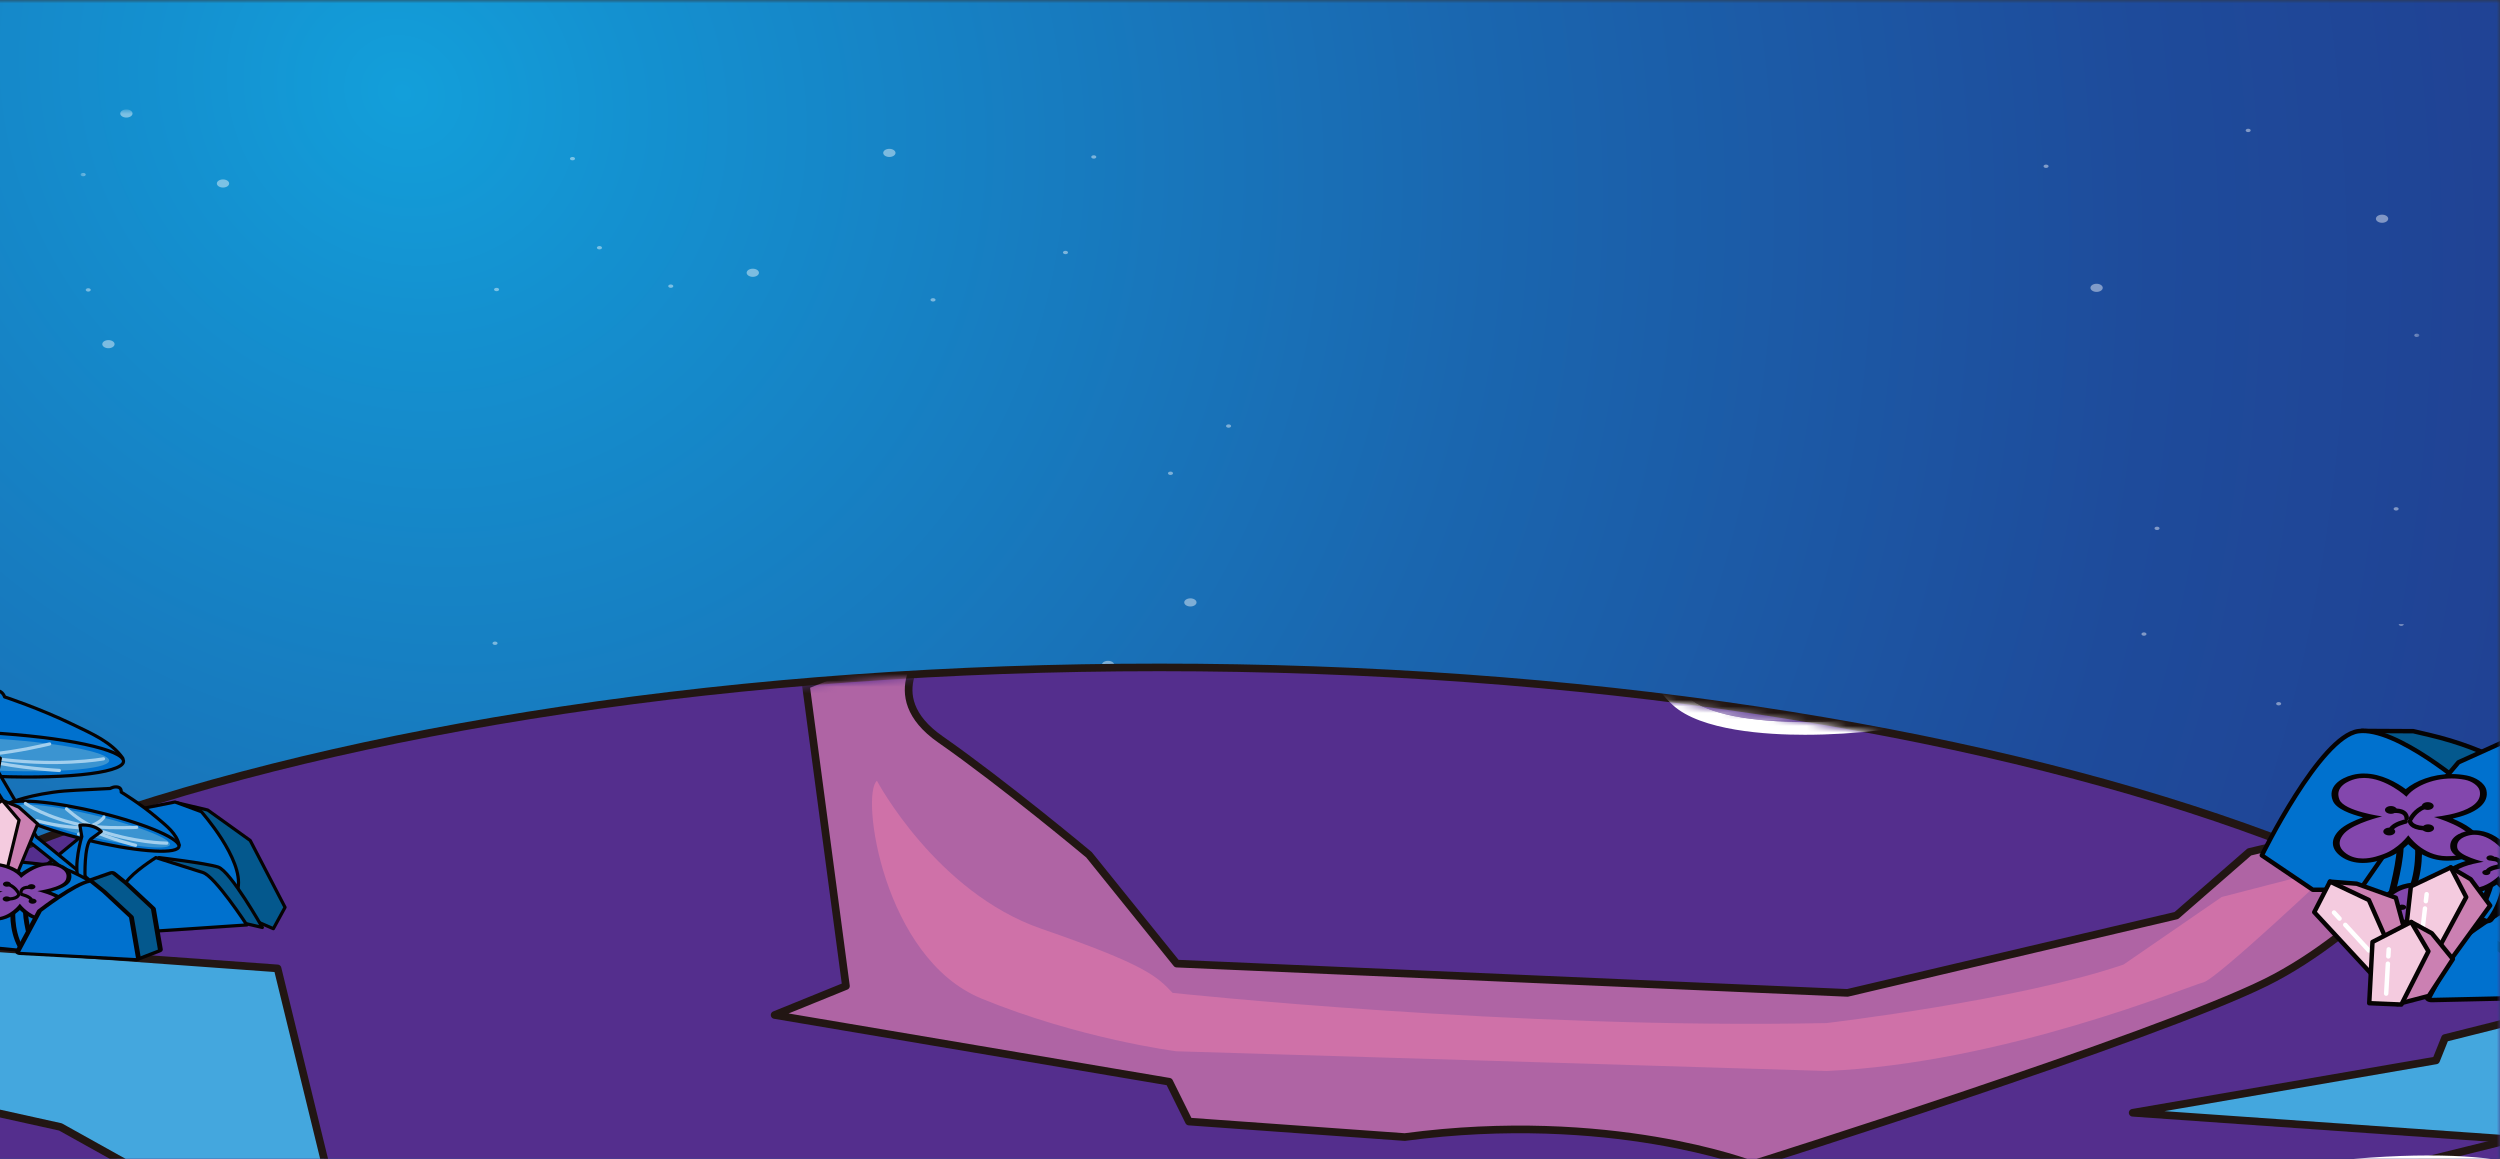 <svg xmlns="http://www.w3.org/2000/svg" fill="none" viewBox="0 0 384 178" height="178" width="384">
<rect x="0" y="0" width="384" height="178" fill="#333333" stroke="none"/>
<g clip-path="url(#clip0_38_13283)">
<mask height="180" width="389" y="0" x="-5" maskUnits="userSpaceOnUse" style="mask-type:luminance" id="mask0_38_13283">
<path fill="white" d="M384 0H-4.826V179.707H384V0Z"></path>
</mask>
<g mask="url(#mask0_38_13283)">
<path fill="url(#paint0_radial_38_13283)" d="M188.974 -127.087L-142.297 90.129L190.186 306.774L521.456 89.558L188.974 -127.087Z"></path>
</g>
<mask height="180" width="384" y="0" x="0" maskUnits="userSpaceOnUse" style="mask-type:luminance" id="mask1_38_13283">
<path fill="white" d="M384 0H0V179.707H384V0Z"></path>
</mask>
<g mask="url(#mask1_38_13283)">
<g opacity="0.44">
<mask height="147" width="360" y="16" x="12" maskUnits="userSpaceOnUse" style="mask-type:luminance" id="mask2_38_13283">
<path fill="white" d="M371.618 16.809H12.385V162.895H371.618V16.809Z"></path>
</mask>
<g mask="url(#mask2_38_13283)">
<path fill="white" d="M35.197 28.183C35.197 28.528 34.773 28.808 34.253 28.808C33.733 28.808 33.309 28.528 33.309 28.183C33.309 27.839 33.733 27.559 34.253 27.559C34.773 27.559 35.197 27.839 35.197 28.183Z"></path>
<path fill="white" d="M20.357 17.433C20.357 17.778 19.933 18.058 19.413 18.058C18.893 18.058 18.469 17.778 18.469 17.433C18.469 17.089 18.893 16.809 19.413 16.809C19.933 16.809 20.357 17.089 20.357 17.433Z"></path>
<path fill="white" d="M17.599 52.863C17.599 53.207 17.175 53.488 16.655 53.488C16.135 53.488 15.711 53.207 15.711 52.863C15.711 52.519 16.135 52.238 16.655 52.238C17.175 52.238 17.599 52.519 17.599 52.863Z"></path>
<path fill="white" d="M13.165 26.815C13.165 26.957 12.991 27.075 12.773 27.075C12.553 27.075 12.385 26.96 12.385 26.815C12.385 26.67 12.558 26.559 12.773 26.559C12.987 26.559 13.165 26.673 13.165 26.815Z"></path>
<path fill="white" d="M13.942 44.528C13.942 44.67 13.769 44.788 13.55 44.788C13.331 44.788 13.162 44.673 13.162 44.528C13.162 44.383 13.335 44.272 13.55 44.272C13.764 44.272 13.942 44.386 13.942 44.528Z"></path>
<path fill="white" d="M136.606 22.861C137.126 22.861 137.55 23.142 137.55 23.486C137.55 23.83 137.126 24.111 136.606 24.111C136.086 24.111 135.662 23.833 135.662 23.486C135.662 23.139 136.086 22.861 136.606 22.861Z"></path>
<path fill="white" d="M115.63 41.273C116.15 41.273 116.574 41.554 116.574 41.898C116.574 42.242 116.15 42.523 115.63 42.523C115.11 42.523 114.686 42.242 114.686 41.898C114.686 41.554 115.11 41.273 115.63 41.273Z"></path>
<path fill="white" d="M87.937 24.111C88.152 24.111 88.325 24.226 88.325 24.371C88.325 24.516 88.152 24.628 87.937 24.628C87.723 24.628 87.545 24.513 87.545 24.371C87.545 24.229 87.718 24.111 87.937 24.111Z"></path>
<path fill="white" d="M76.275 44.211C76.489 44.211 76.663 44.326 76.663 44.471C76.663 44.615 76.489 44.727 76.275 44.727C76.061 44.727 75.883 44.612 75.883 44.471C75.883 44.329 76.056 44.211 76.275 44.211Z"></path>
<path fill="white" d="M92.076 37.793C92.29 37.793 92.464 37.908 92.464 38.053C92.464 38.197 92.29 38.309 92.076 38.309C91.862 38.309 91.684 38.194 91.684 38.053C91.684 37.911 91.857 37.793 92.076 37.793Z"></path>
<path fill="white" d="M168.006 23.852C168.22 23.852 168.393 23.966 168.393 24.111C168.393 24.256 168.22 24.368 168.006 24.368C167.791 24.368 167.613 24.253 167.613 24.111C167.613 23.969 167.787 23.852 168.006 23.852Z"></path>
<path fill="white" d="M163.66 38.523C163.874 38.523 164.048 38.638 164.048 38.783C164.048 38.928 163.874 39.04 163.66 39.04C163.445 39.04 163.268 38.925 163.268 38.783C163.268 38.641 163.441 38.523 163.66 38.523Z"></path>
<path fill="white" d="M103.033 43.694C103.247 43.694 103.421 43.809 103.421 43.954C103.421 44.099 103.247 44.211 103.033 44.211C102.819 44.211 102.641 44.096 102.641 43.954C102.641 43.812 102.814 43.694 103.033 43.694Z"></path>
<path fill="white" d="M143.314 45.799C143.529 45.799 143.702 45.913 143.702 46.059C143.702 46.203 143.529 46.315 143.314 46.315C143.1 46.315 142.922 46.2 142.922 46.059C142.922 45.917 143.095 45.799 143.314 45.799Z"></path>
<path fill="white" d="M169.25 102.125C169.25 101.781 169.674 101.5 170.194 101.5C170.714 101.5 171.138 101.781 171.138 102.125C171.138 102.469 170.714 102.75 170.194 102.75C169.674 102.75 169.25 102.469 169.25 102.125Z"></path>
<path fill="white" d="M181.898 92.531C181.898 92.187 182.323 91.906 182.843 91.906C183.363 91.906 183.787 92.187 183.787 92.531C183.787 92.875 183.363 93.156 182.843 93.156C182.323 93.156 181.898 92.875 181.898 92.531Z"></path>
<path fill="white" d="M179.4 72.696C179.4 72.554 179.574 72.439 179.788 72.439C180.002 72.439 180.176 72.554 180.176 72.696C180.176 72.838 180.002 72.956 179.788 72.956C179.574 72.956 179.4 72.841 179.4 72.696Z"></path>
<path fill="white" d="M188.32 65.439C188.32 65.297 188.494 65.183 188.708 65.183C188.922 65.183 189.096 65.297 189.096 65.439C189.096 65.581 188.922 65.699 188.708 65.699C188.494 65.699 188.32 65.584 188.32 65.439Z"></path>
<path fill="white" d="M321.094 44.211C321.094 43.867 321.518 43.586 322.038 43.586C322.558 43.586 322.982 43.867 322.982 44.211C322.982 44.555 322.558 44.836 322.038 44.836C321.518 44.836 321.094 44.555 321.094 44.211Z"></path>
<path fill="white" d="M364.002 121.932C364.002 121.587 364.426 121.307 364.946 121.307C365.466 121.307 365.89 121.587 365.89 121.932C365.89 122.276 365.466 122.556 364.946 122.556C364.426 122.556 364.002 122.276 364.002 121.932Z"></path>
<path fill="white" d="M364.939 33.596C364.939 33.252 365.364 32.971 365.884 32.971C366.404 32.971 366.828 33.252 366.828 33.596C366.828 33.94 366.404 34.221 365.884 34.221C365.364 34.221 364.939 33.94 364.939 33.596Z"></path>
<path fill="white" d="M330.932 81.155C330.932 81.013 331.105 80.898 331.319 80.898C331.534 80.898 331.707 81.013 331.707 81.155C331.707 81.297 331.534 81.415 331.319 81.415C331.105 81.415 330.932 81.3 330.932 81.155Z"></path>
<path fill="white" d="M328.926 97.391C328.926 97.249 329.099 97.135 329.313 97.135C329.528 97.135 329.701 97.249 329.701 97.391C329.701 97.533 329.528 97.651 329.313 97.651C329.099 97.651 328.926 97.536 328.926 97.391Z"></path>
<path fill="white" d="M369.221 95.873C369.221 96.015 369.048 96.133 368.829 96.133C368.61 96.133 368.441 96.018 368.441 95.873"></path>
<path fill="white" d="M313.887 25.536C313.887 25.394 314.06 25.279 314.274 25.279C314.489 25.279 314.662 25.394 314.662 25.536C314.662 25.678 314.489 25.796 314.274 25.796C314.06 25.796 313.887 25.681 313.887 25.536Z"></path>
<path fill="white" d="M344.934 20.032C344.934 19.89 345.107 19.775 345.321 19.775C345.536 19.775 345.709 19.89 345.709 20.032C345.709 20.174 345.536 20.292 345.321 20.292C345.107 20.292 344.934 20.177 344.934 20.032Z"></path>
<path fill="white" d="M349.615 108.093C349.615 107.951 349.789 107.836 350.003 107.836C350.217 107.836 350.391 107.951 350.391 108.093C350.391 108.234 350.217 108.352 350.003 108.352C349.789 108.352 349.615 108.237 349.615 108.093Z"></path>
<path fill="white" d="M367.658 78.161C367.658 78.019 367.832 77.904 368.046 77.904C368.26 77.904 368.434 78.019 368.434 78.161C368.434 78.303 368.26 78.421 368.046 78.421C367.832 78.421 367.658 78.306 367.658 78.161Z"></path>
<path fill="white" d="M370.834 51.505C370.834 51.363 371.007 51.248 371.222 51.248C371.436 51.248 371.609 51.363 371.609 51.505C371.609 51.647 371.436 51.764 371.222 51.764C371.007 51.764 370.834 51.65 370.834 51.505Z"></path>
<path fill="white" d="M54.343 147.105C54.343 147.45 53.919 147.73 53.399 147.73C52.879 147.73 52.455 147.45 52.455 147.105C52.455 146.761 52.879 146.48 53.399 146.48C53.919 146.48 54.343 146.761 54.343 147.105Z"></path>
<path fill="white" d="M20.043 141.334C20.043 141.678 19.618 141.959 19.099 141.959C18.578 141.959 18.154 141.678 18.154 141.334C18.154 140.99 18.578 140.709 19.099 140.709C19.618 140.709 20.043 140.99 20.043 141.334Z"></path>
<path fill="white" d="M45.975 123.007C45.975 123.148 45.802 123.266 45.583 123.266C45.364 123.266 45.195 123.152 45.195 123.007C45.195 122.862 45.369 122.75 45.583 122.75C45.797 122.75 45.975 122.865 45.975 123.007Z"></path>
<path fill="white" d="M37.774 162.637C37.774 162.779 37.601 162.897 37.382 162.897C37.163 162.897 36.994 162.782 36.994 162.637C36.994 162.493 37.167 162.381 37.382 162.381C37.596 162.381 37.774 162.496 37.774 162.637Z"></path>
<path fill="white" d="M13.206 159.655C13.206 159.797 13.032 159.915 12.813 159.915C12.595 159.915 12.426 159.8 12.426 159.655C12.426 159.51 12.599 159.398 12.813 159.398C13.028 159.398 13.206 159.513 13.206 159.655Z"></path>
<path fill="white" d="M90.38 112.582C90.595 112.582 90.768 112.697 90.768 112.842C90.768 112.987 90.595 113.098 90.38 113.098C90.166 113.098 89.988 112.984 89.988 112.842C89.988 112.7 90.162 112.582 90.38 112.582Z"></path>
<path fill="white" d="M76.039 98.544C76.253 98.544 76.426 98.659 76.426 98.804C76.426 98.948 76.253 99.06 76.039 99.06C75.824 99.06 75.647 98.945 75.647 98.804C75.647 98.662 75.82 98.544 76.039 98.544Z"></path>
<path fill="white" d="M78.718 132.682C78.933 132.682 79.106 132.796 79.106 132.941C79.106 133.086 78.933 133.198 78.718 133.198C78.504 133.198 78.326 133.083 78.326 132.941C78.326 132.799 78.499 132.682 78.718 132.682Z"></path>
<path fill="white" d="M115.625 119.58C115.839 119.58 116.012 119.695 116.012 119.84C116.012 119.985 115.839 120.096 115.625 120.096C115.41 120.096 115.232 119.982 115.232 119.84C115.232 119.698 115.406 119.58 115.625 119.58Z"></path>
</g>
</g>
</g>
<mask height="180" width="389" y="0" x="-5" maskUnits="userSpaceOnUse" style="mask-type:luminance" id="mask3_38_13283">
<path fill="white" d="M384 0H-4.826V179.707H384V0Z"></path>
</mask>
<g mask="url(#mask3_38_13283)">
<path fill="#542E8D" d="M178.078 270.337C115.216 270.337 56.099 261.645 11.623 245.86C-10.051 238.168 -27.075 229.205 -38.977 219.218C-51.345 208.839 -57.617 197.805 -57.617 186.424C-57.617 175.043 -51.345 164.009 -38.977 153.63C-27.075 143.644 -10.051 134.681 11.623 126.989C56.099 111.206 115.216 102.512 178.078 102.512C240.941 102.512 300.057 111.206 344.533 126.989C366.208 134.681 383.227 143.644 395.134 153.63C407.502 164.009 413.774 175.04 413.774 186.424C413.774 197.808 407.502 208.839 395.134 219.218C383.232 229.205 366.208 238.168 344.533 245.86C300.057 261.645 240.941 270.337 178.078 270.337Z"></path>
<path fill="#221613" d="M178.076 103.097C307.754 103.097 412.875 140.404 412.875 186.424C412.875 232.443 307.754 269.751 178.076 269.751C48.398 269.751 -56.724 232.443 -56.724 186.424C-56.724 140.404 48.403 103.097 178.076 103.097ZM178.076 101.929C146.245 101.929 115.357 104.142 86.279 108.507C58.161 112.727 32.898 118.774 11.191 126.478C-10.589 134.206 -27.706 143.224 -39.686 153.274C-52.179 163.758 -58.516 174.913 -58.516 186.427C-58.516 197.941 -52.179 209.095 -39.686 219.58C-27.706 229.63 -10.589 238.644 11.191 246.375C32.898 254.08 58.161 260.123 86.279 264.344C115.357 268.709 146.241 270.922 178.076 270.922C209.911 270.922 240.79 268.709 269.873 264.344C297.99 260.123 323.253 254.077 344.96 246.375C366.741 238.644 383.862 229.63 395.838 219.58C408.331 209.095 414.667 197.944 414.667 186.427C414.667 174.91 408.331 163.758 395.838 153.274C383.857 143.224 366.741 134.209 344.96 126.478C323.253 118.774 297.99 112.73 269.873 108.507C240.795 104.142 209.911 101.929 178.076 101.929Z"></path>
</g>
<mask height="77" width="389" y="103" x="-5" maskUnits="userSpaceOnUse" style="mask-type:luminance" id="mask4_38_13283">
<path fill="white" d="M-4.826 134.168V179.705H384V146.355C344.078 120.574 266.824 103.095 178.075 103.095C104.161 103.095 38.214 115.219 -4.826 134.165"></path>
</mask>
<g mask="url(#mask4_38_13283)">
<path fill="#AF64A4" d="M379.798 123.272C379.525 123.16 379.253 123.052 378.976 122.937L345.501 130.858L334.287 140.627L283.766 152.507L180.741 148.009L167.269 131.293C167.269 131.293 154.235 120.398 144.44 113.563C134.644 106.729 142.638 99.323 142.638 99.323C141.1 99.402 139.562 99.498 138.029 99.601L123.786 105.261L129.937 151.453L118.982 155.903L179.591 166.155L182.621 172.271L215.772 174.653C247.312 170.451 269.037 178.867 269.037 178.867C269.037 178.867 330.703 159.447 348 150.91C363.43 143.293 377.05 126.753 379.807 123.275"></path>
<path stroke-linejoin="round" stroke-linecap="round" stroke-width="1.177" stroke="#221613" d="M379.798 123.272C379.525 123.16 379.253 123.052 378.976 122.937L345.501 130.858L334.287 140.627L283.766 152.507L180.741 148.009L167.269 131.293C167.269 131.293 154.235 120.398 144.44 113.563C134.644 106.729 142.638 99.323 142.638 99.323C141.1 99.402 139.562 99.498 138.029 99.601L123.786 105.261L129.937 151.453L118.982 155.903L179.591 166.155L182.621 172.271L215.772 174.653C247.312 170.451 269.037 178.867 269.037 178.867C269.037 178.867 330.703 159.447 348 150.91C363.43 143.293 377.05 126.753 379.807 123.275L379.798 123.272Z"></path>
<path fill="#44A7DE" d="M124.079 209.033L120.735 205.7L79.681 196.876L75.474 189.229L50.663 181.606L42.632 148.746C42.632 148.746 -24.438 143.822 -25.87 143.958L-37.707 162.693L9.281 173.096L41.301 190.931L68.019 194.771L78.771 202.451L124.079 209.036V209.033Z"></path>
<path stroke-linejoin="round" stroke-linecap="round" stroke-width="1.177" stroke="#221613" d="M124.079 209.033L120.735 205.7L79.681 196.876L75.474 189.229L50.663 181.606L42.632 148.746C42.632 148.746 -24.438 143.822 -25.87 143.958L-37.707 162.693L9.281 173.096L41.301 190.931L68.019 194.771L78.771 202.451L124.079 209.036V209.033Z"></path>
<path stroke-linejoin="round" stroke-linecap="round" stroke-width="1.177" stroke="#221613" d="M392.06 173.437C392.06 173.437 325.78 190.028 311.375 192.477C311.375 192.477 267.12 184.537 233.932 189.397L206.53 196.241L213.975 208.552L208.59 211.559C208.59 211.559 207.098 232.899 219.139 249.754C219.139 249.754 249.27 258.822 233.225 272.15C218.215 284.618 184.629 283.879 184.629 283.879C184.629 283.879 146.153 300.292 65.075 280.256L78.418 279.529C78.418 279.529 47.857 273.325 30.801 266.089C13.745 258.852 11.307 252.594 11.307 252.594"></path>
<g opacity="0.5">
<mask height="21" width="97" y="90" x="215" maskUnits="userSpaceOnUse" style="mask-type:luminance" id="mask5_38_13283">
<path fill="white" d="M311.396 90.617H215.109V110.901H311.396V90.617Z"></path>
</mask>
<g mask="url(#mask5_38_13283)">
<path fill="white" d="M215.109 97.946C215.109 97.946 256.182 90.967 277.759 96.069C299.337 101.17 271.344 107.552 265.848 103.957C260.352 100.361 265.525 99.413 265.525 99.413C265.525 99.413 251.54 99.89 259.391 107.148C267.243 114.408 308.117 110.42 311.276 101.24C314.435 92.062 256.103 84.422 215.114 97.943"></path>
</g>
</g>
<path fill="#44A7DE" d="M412.013 176.854C407.94 170.786 401.021 156.449 394.999 154.557L375.555 159.441L374.179 162.877L327.578 170.922L412.013 176.854Z"></path>
<path fill="white" d="M266.301 90.617C292.243 90.617 313.197 95.643 311.271 101.243C309.239 107.145 291.62 110.901 277.206 110.901C269.202 110.901 262.186 109.741 259.387 107.151C251.536 99.891 265.521 99.417 265.521 99.417C265.521 99.417 260.348 100.365 265.844 103.96C266.962 104.691 269.012 105.011 271.391 105.011C280.683 105.011 294.945 100.135 277.76 96.072C271.982 94.704 264.81 94.206 257.401 94.206C237.136 94.206 215.11 97.95 215.11 97.95C231.095 92.676 249.716 90.623 266.306 90.623M266.301 88.654C247.153 88.654 228.49 91.332 213.752 96.193C212.38 96.645 211.752 97.699 212.293 98.641C212.745 99.42 213.881 99.912 215.105 99.912C215.355 99.912 215.609 99.891 215.863 99.848C216.08 99.812 237.768 96.168 257.397 96.168C265.318 96.168 271.825 96.757 276.734 97.916C282.032 99.169 282.748 100.184 282.803 100.28C282.738 100.446 281.986 101.168 279.353 101.922C276.938 102.614 273.885 103.045 271.386 103.045C269.257 103.045 268.218 102.734 267.969 102.571C267.003 101.941 266.597 101.521 266.431 101.291C267.899 101.044 268.786 100.129 268.578 99.139C268.375 98.161 267.022 97.451 265.525 97.451C265.47 97.451 265.419 97.451 265.364 97.451C264.532 97.479 257.184 97.823 254.732 101.125C253.236 103.142 253.975 105.548 256.93 108.283C261.239 112.268 271.483 112.863 277.206 112.863C284.942 112.863 293.246 111.861 299.989 110.11C308.112 108.002 313.027 105.083 314.2 101.672C314.597 100.513 314.583 98.731 312.241 96.814C308.505 93.759 300.677 91.891 294.77 90.861C286.47 89.415 276.624 88.648 266.301 88.648"></path>
<path fill="white" d="M373.01 179.444C385.642 179.444 394.948 181.768 395.539 187.682C397.17 204.039 368.798 213.388 368.798 213.388L375.671 205.479C375.671 205.479 374.059 199.74 368.983 199.743C368.775 199.743 368.563 199.752 368.341 199.773C362.757 200.283 355.576 200.633 323.902 217.989C292.228 235.344 274.927 260.238 286.354 262.269C287.508 262.475 288.755 262.571 290.081 262.571C301.895 262.571 319.935 254.78 332.705 245.545C344.953 236.691 342.986 232.223 337.965 232.223C337.162 232.223 336.279 232.337 335.37 232.567C328.853 234.197 321.431 245.648 315.949 245.648C315.852 245.648 315.759 245.645 315.662 245.635C310.157 245.222 315.469 235.236 326.424 227.74C332.562 223.537 345.904 218.937 355.174 218.937C362.443 218.937 367.209 221.768 364.032 229.844C357.557 246.297 306.509 280.633 268.046 280.633C263.557 280.633 259.229 280.165 255.169 279.145C216.37 269.388 283.606 205.974 304.61 194.206C318.023 186.692 350.703 179.45 373.01 179.45M373.01 177.479C350.417 177.479 316.882 184.736 302.652 192.709C294.182 197.454 277.417 211.024 263.026 226.831C255.387 235.22 249.553 242.976 245.683 249.889C241.069 258.125 239.425 264.932 240.792 270.125C242.201 275.459 246.671 279.109 254.084 280.974C258.361 282.049 263.053 282.595 268.037 282.595C277.588 282.595 288.247 280.63 299.729 276.754C309.645 273.406 320.119 268.606 330.017 262.876C348.689 252.066 363.524 238.988 366.932 230.333C368.761 225.69 368.286 222.152 365.524 219.824C363.981 218.523 360.933 216.974 355.164 216.974C344.893 216.974 330.88 221.841 324.239 226.384C319.81 229.415 315.953 233.044 313.381 236.603C311.501 239.205 309.543 242.822 310.901 245.273C311.631 246.589 313.233 247.432 315.307 247.589C315.515 247.604 315.723 247.613 315.935 247.613C320.323 247.613 323.911 244.328 328.072 240.525C330.774 238.052 334.136 234.979 336.432 234.402C337.134 234.227 337.647 234.188 337.956 234.188C338.589 234.188 338.676 234.318 338.723 234.384C339.332 235.284 338.395 238.496 330.469 244.226C324.262 248.715 316.789 252.845 309.432 255.854C301.946 258.919 295.069 260.606 290.076 260.606C289 260.606 288.016 260.528 287.143 260.371C286.82 260.313 286.28 260.217 285.989 259.347C285.217 257.053 287.148 251.323 295.129 242.725C302.929 234.321 313.834 226.067 325.837 219.489C356.208 202.846 363.265 202.209 368.415 201.744L368.761 201.714C368.84 201.708 368.918 201.702 368.988 201.702C370.419 201.702 371.828 203.571 372.488 205.168L366.189 212.416C365.533 213.168 365.713 214.112 366.623 214.74C367.205 215.139 367.995 215.35 368.798 215.35C369.255 215.35 369.722 215.281 370.151 215.139C370.456 215.039 377.74 212.615 384.875 208.075C394.537 201.928 399.262 194.831 398.541 187.552C398.167 183.791 394.352 177.479 373.015 177.479"></path>
<path fill="#CF71A8" d="M358.571 133.303C358.571 133.303 340.504 150.408 338.425 150.897C336.347 151.386 307.736 163.338 280.56 164.503L180.69 161.475C180.69 161.475 165.916 159.595 150.762 153.382C135.614 147.169 132.154 122.007 134.699 119.933C134.699 119.933 143.798 137.077 159.939 142.653C176.081 148.231 177.716 149.988 180.108 152.506C180.108 152.506 232.477 158.136 280.528 157.146C280.528 157.146 310.119 153.668 326.186 148.15L341.257 137.777L358.571 133.303Z"></path>
<path stroke-linejoin="round" stroke-linecap="round" stroke-width="1.177" stroke="#221613" d="M394.999 154.553L375.555 159.44L374.179 162.876L327.578 170.921L411.33 176.805"></path>
</g>
<mask height="180" width="389" y="0" x="-5" maskUnits="userSpaceOnUse" style="mask-type:luminance" id="mask6_38_13283">
<path fill="white" d="M384 0H-4.826V179.707H384V0Z"></path>
</mask>
<g mask="url(#mask6_38_13283)">
<path fill="#04588D" d="M27.047 123.27L31.905 124.42L38.431 129.096L43.784 139.366L41.988 142.645L35.032 139.635L27.047 123.27Z"></path>
<path stroke-linejoin="round" stroke-linecap="round" stroke-width="0.495" stroke="#060303" d="M27.047 123.27L31.905 124.42L38.431 129.096L43.784 139.366L41.988 142.645L35.032 139.635L27.047 123.27Z"></path>
<path fill="#0071CE" d="M6.402 133.458L16.36 125.268L26.885 123.188L30.927 124.676C30.927 124.676 37.425 131.969 36.556 136.428L10.952 137.201L6.402 133.458Z"></path>
<path stroke-linejoin="round" stroke-linecap="round" stroke-width="0.495" stroke="#060303" d="M6.402 133.458L16.36 125.268L26.885 123.188L30.927 124.676C30.927 124.676 37.425 131.969 36.556 136.428L10.952 137.201L6.402 133.458Z"></path>
<path fill="#04588D" d="M40.296 142.458C40.296 142.458 35.401 133.79 33.503 133.178C31.604 132.565 24.418 131.729 24.418 131.729C24.418 131.729 22.765 133.093 21.702 134.675C20.645 136.257 20.58 137.89 20.58 137.89L40.296 142.458Z"></path>
<path stroke-linejoin="round" stroke-linecap="round" stroke-width="0.495" stroke="#060303" d="M40.296 142.458C40.296 142.458 35.401 133.79 33.503 133.178C31.604 132.565 24.418 131.729 24.418 131.729C24.418 131.729 22.765 133.093 21.702 134.675C20.645 136.257 20.58 137.89 20.58 137.89L40.296 142.458Z"></path>
<path fill="#0071CE" d="M37.915 142.071C37.915 142.071 33.065 134.633 31.167 134.02C29.269 133.407 23.939 131.729 23.939 131.729C23.939 131.729 20.429 133.935 19.372 135.517C18.314 137.099 16.975 143.487 16.975 143.487L37.919 142.071H37.915Z"></path>
<path stroke-linejoin="round" stroke-linecap="round" stroke-width="0.495" stroke="#060303" d="M37.915 142.071C37.915 142.071 33.065 134.633 31.167 134.02C29.269 133.407 23.939 131.729 23.939 131.729C23.939 131.729 20.429 133.935 19.372 135.517C18.314 137.099 16.975 143.487 16.975 143.487L37.919 142.071H37.915Z"></path>
<path fill="#0071CE" d="M-23.537 114.403C-23.537 114.403 -21.126 112.229 -14.489 109.911C-11.344 108.812 -8.624 108.32 -2.117 106.692C-2.117 106.692 -1.451 105.977 -0.459 106.067C0.447 106.149 0.705 107.046 0.705 107.046C0.705 107.046 6.012 108.781 11.143 111.26C14.15 112.709 17.124 113.977 18.856 116.458L-23.537 114.406V114.403Z"></path>
<path stroke-linejoin="round" stroke-linecap="round" stroke-width="0.495" stroke="#060303" d="M-23.537 114.403C-23.537 114.403 -21.126 112.229 -14.489 109.911C-11.344 108.812 -8.624 108.32 -2.117 106.692C-2.117 106.692 -1.451 105.977 -0.459 106.067C0.447 106.149 0.705 107.046 0.705 107.046C0.705 107.046 6.012 108.781 11.143 111.26C14.15 112.709 17.124 113.977 18.856 116.458L-23.537 114.406V114.403Z"></path>
<path fill="#0071CE" d="M18.97 116.999C18.739 118.825 9.026 119.791 -2.728 119.154C-14.482 118.517 -23.82 116.522 -23.59 114.695C-23.359 112.869 -13.641 111.903 -1.892 112.54C9.862 113.177 19.201 115.172 18.97 116.999Z"></path>
<path stroke-linejoin="round" stroke-linecap="round" stroke-width="0.495" stroke="#060303" d="M18.97 116.999C18.739 118.825 9.026 119.791 -2.728 119.154C-14.482 118.517 -23.82 116.522 -23.59 114.695C-23.359 112.869 -13.641 111.903 -1.892 112.54C9.862 113.177 19.201 115.172 18.97 116.999Z"></path>
<path fill="#3B94D1" d="M16.77 116.86C16.599 118.207 7.87 118.834 -2.725 118.261C-13.32 117.687 -21.772 116.13 -21.601 114.783C-21.43 113.437 -12.701 112.809 -2.106 113.382C8.489 113.956 16.94 115.514 16.77 116.86Z"></path>
<path stroke-linejoin="round" stroke-linecap="round" stroke-width="0.495" stroke="#A2CFEE" d="M15.895 116.558C15.895 116.558 8.538 117.938 -1.812 116.371"></path>
<path stroke-linejoin="round" stroke-linecap="round" stroke-width="0.495" stroke="#A2CFEE" d="M9.12 118.343C9.12 118.343 3.047 118.035 -2.311 116.791"></path>
<path stroke-linejoin="round" stroke-linecap="round" stroke-width="0.495" stroke="#A2CFEE" d="M7.622 114.271C7.622 114.271 2.648 115.499 -1.463 115.825"></path>
<path fill="#0071CE" d="M-0.311 118.488L5.61 128.538L13.581 135.046L12.159 135.406L4.39 129.19L-2.089 118.944L-3.641 118.017L-4.93 116.082C-4.93 116.082 -2.473 115.499 0.049 116.456L-0.307 118.488H-0.311Z"></path>
<path stroke-linejoin="round" stroke-linecap="round" stroke-width="0.495" stroke="#060303" d="M-0.311 118.488L5.61 128.538L13.581 135.046L12.159 135.406L4.39 129.19L-2.089 118.944L-3.641 118.017L-4.93 116.082C-4.93 116.082 -2.473 115.499 0.049 116.456L-0.307 118.488H-0.311Z"></path>
<path fill="#0071CE" d="M1.189 123.466C1.189 123.466 3.323 122.373 8.177 121.688C10.477 121.365 12.338 121.374 16.925 121.111C16.925 121.111 17.548 120.737 18.153 120.912C18.703 121.072 18.62 121.67 18.62 121.67C18.62 121.67 21.506 123.402 24.074 125.582C25.58 126.859 27.113 128.015 27.524 129.796L1.189 123.466Z"></path>
<path stroke-linejoin="round" stroke-linecap="round" stroke-width="0.495" stroke="#060303" d="M1.189 123.466C1.189 123.466 3.323 122.373 8.177 121.688C10.477 121.365 12.338 121.374 16.925 121.111C16.925 121.111 17.548 120.737 18.153 120.912C18.703 121.072 18.62 121.67 18.62 121.67C18.62 121.67 21.506 123.402 24.074 125.582C25.58 126.859 27.113 128.015 27.524 129.796L1.189 123.466Z"></path>
<path fill="#0071CE" d="M27.439 130.155C26.783 131.287 20.349 130.747 13.071 128.951C5.787 127.152 0.416 124.779 1.072 123.647C1.728 122.515 8.161 123.055 15.44 124.851C22.723 126.647 28.095 129.023 27.443 130.155"></path>
<path stroke-linejoin="round" stroke-linecap="round" stroke-width="0.495" stroke="#060303" d="M27.439 130.155C26.783 131.287 20.349 130.747 13.071 128.951C5.787 127.152 0.416 124.779 1.072 123.647C1.728 122.515 8.161 123.055 15.44 124.851C22.723 126.647 28.095 129.023 27.443 130.155H27.439Z"></path>
<path fill="#3B94D1" d="M26.088 129.808C25.603 130.644 19.89 130.007 13.327 128.386C6.759 126.765 1.831 124.776 2.312 123.939C2.797 123.103 8.51 123.74 15.072 125.361C21.64 126.982 26.573 128.972 26.088 129.808Z"></path>
<path stroke-linejoin="round" stroke-linecap="round" stroke-width="0.495" stroke="#A2CFEE" d="M3.895 123.414C3.895 123.414 7.081 125.711 13.229 126.862"></path>
<path stroke-linejoin="round" stroke-linecap="round" stroke-width="0.495" stroke="#A2CFEE" d="M5.65 126.053C5.65 126.053 9.498 127.185 13.506 127.176"></path>
<path stroke-linejoin="round" stroke-linecap="round" stroke-width="0.495" stroke="#A2CFEE" d="M10.213 124.25C10.213 124.25 11.954 125.826 13.677 126.692"></path>
<path stroke-linejoin="round" stroke-linecap="round" stroke-width="0.495" stroke="#A2CFEE" d="M25.612 129.509C25.612 129.509 20.559 129.512 14.426 127.29"></path>
<path stroke-linejoin="round" stroke-linecap="round" stroke-width="0.495" stroke="#A2CFEE" d="M20.818 129.839C20.818 129.839 17.049 128.924 13.996 127.496"></path>
<path stroke-linejoin="round" stroke-linecap="round" stroke-width="0.495" stroke="#A2CFEE" d="M20.999 127.076C20.999 127.076 17.498 127.266 14.801 126.985"></path>
<path stroke-linejoin="round" stroke-linecap="round" stroke-width="0.495" stroke="#A2CFEE" d="M15.961 125.494C15.961 125.494 15.72 126.116 14.164 126.783"></path>
<path stroke-linejoin="round" stroke-linecap="round" stroke-width="0.495" stroke="#A2CFEE" d="M13.612 127.345C13.612 127.345 13.464 127.752 12.065 128.115"></path>
<path fill="#0071CE" d="M12.565 128.495C12.565 128.495 11.197 132.978 12.121 135.26L13.059 134.648C13.059 134.648 12.911 129.881 13.955 128.882L15.548 127.71L15.423 127.596C14.712 126.94 13.484 126.611 12.269 126.753L12.56 128.495H12.565Z"></path>
<path stroke-linejoin="round" stroke-linecap="round" stroke-width="0.495" stroke="#060303" d="M12.565 128.495C12.565 128.495 11.197 132.978 12.121 135.26L13.059 134.648C13.059 134.648 12.911 129.881 13.955 128.882L15.548 127.71L15.423 127.596C14.712 126.94 13.484 126.611 12.269 126.753L12.56 128.495H12.565Z"></path>
<path fill="#0071CE" d="M14.079 135.48C14.079 135.48 10.92 133.593 8.92 133.149C6.925 132.705 2.256 132.328 2.256 132.328C2.256 132.328 -1.758 133.88 -2.52 135.48C-3.282 137.08 -6.861 141.312 -6.861 141.312L-7.332 144.944L9.179 146.589L14.07 135.477L14.079 135.48Z"></path>
<path stroke-linejoin="round" stroke-linecap="round" stroke-width="0.495" stroke="#060303" d="M14.079 135.48C14.079 135.48 10.92 133.593 8.92 133.149C6.925 132.705 2.256 132.328 2.256 132.328C2.256 132.328 -1.758 133.88 -2.52 135.48C-3.282 137.08 -6.861 141.312 -6.861 141.312L-7.332 144.944L9.179 146.589L14.07 135.477L14.079 135.48Z"></path>
<path fill="#CB80B2" d="M5.792 126.574L2.878 123.963L0.352 122.934L0.957 135.869L1.94 137.421L2.204 137.835L2.495 137.46L2.056 135.625L5.792 126.574Z"></path>
<path stroke-linejoin="round" stroke-linecap="round" stroke-width="0.495" stroke="#060303" d="M5.792 126.574L2.878 123.963L0.352 122.934L0.957 135.869L1.94 137.421L2.204 137.835L2.495 137.46L2.056 135.625L5.792 126.574Z"></path>
<path fill="#F4CBDF" d="M2.93 125.971L0.353 122.934L-3.42 125.515L-1.91 134.813L-0.926 136.365L-0.663 136.778L-0.367 136.404L0.727 135.003L2.93 125.971Z"></path>
<path stroke-linejoin="round" stroke-linecap="round" stroke-width="0.495" stroke="#060303" d="M2.93 125.971L0.353 122.934L-3.42 125.515L-1.91 134.813L-0.926 136.365L-0.663 136.778L-0.367 136.404L0.727 135.003L2.93 125.971Z"></path>
<path fill="#0071CE" d="M3.474 145.603C3.423 145.603 3.372 145.597 3.321 145.582C3.224 145.554 3.15 145.503 3.113 145.437C1.635 142.699 1.991 139.656 2.009 139.529C2.023 139.423 2.139 139.333 2.296 139.308L3.469 139.121C3.497 139.118 3.529 139.115 3.557 139.115C3.644 139.115 3.737 139.136 3.806 139.176C3.898 139.227 3.945 139.305 3.935 139.384C3.709 141.005 4.827 144.981 4.841 145.02C4.873 145.132 4.781 145.247 4.619 145.292L3.621 145.579C3.571 145.594 3.52 145.6 3.469 145.6"></path>
<path fill="#060303" d="M3.563 139.363C3.328 141.036 4.473 145.069 4.473 145.069L3.476 145.356C2.007 142.636 2.39 139.551 2.39 139.551L3.563 139.363ZM3.563 138.868C3.563 138.868 3.54 138.868 3.531 138.868C3.476 138.868 3.42 138.874 3.369 138.883L2.215 139.068C1.896 139.119 1.665 139.297 1.637 139.508C1.624 139.638 1.263 142.729 2.764 145.519C2.834 145.649 2.986 145.754 3.175 145.809C3.272 145.836 3.374 145.848 3.476 145.848C3.577 145.848 3.683 145.833 3.78 145.806L4.778 145.519C5.101 145.425 5.281 145.202 5.217 144.975C5.207 144.936 4.108 141.036 4.316 139.433C4.321 139.409 4.325 139.384 4.325 139.36C4.325 139.089 3.988 138.868 3.573 138.865"></path>
<path fill="#8347AD" d="M7.708 141.428C6.738 141.428 5.87 141.111 5.496 140.976L5.422 140.948C4.318 140.553 3.496 139.795 3.057 139.324C2.466 139.982 1.117 141.181 -0.869 141.193H-0.929C-1.959 141.193 -2.734 141.027 -3.233 140.698C-3.88 140.272 -3.875 139.699 -3.875 139.454V139.4C-3.898 138.361 -1.963 137.483 -0.721 137.027C-1.732 136.852 -3.206 136.486 -4.042 135.774C-4.568 135.321 -4.771 134.796 -4.642 134.207C-4.494 133.537 -3.612 133.021 -2.859 132.876C-2.379 132.782 -1.885 132.734 -1.39 132.734C0.651 132.734 2.406 133.531 3.288 134.41C4.004 133.842 5.704 132.68 7.583 132.68C7.953 132.68 8.313 132.725 8.655 132.813C9.075 132.921 11.13 133.549 10.474 135.203C10.11 136.121 8.156 136.662 6.886 136.924C7.837 137.223 9.204 137.739 9.869 138.406C10.724 139.267 10.659 140.157 9.685 140.849C9.144 141.235 8.475 141.428 7.708 141.428Z"></path>
<path fill="#060303" d="M7.583 132.924C7.892 132.924 8.202 132.96 8.516 133.041C9.13 133.201 10.645 133.784 10.109 135.14C9.638 136.332 5.731 136.866 5.731 136.866C5.731 136.866 8.553 137.537 9.55 138.539C9.791 138.78 10.7 139.758 9.407 140.679C8.876 141.057 8.276 141.18 7.708 141.18C6.77 141.18 5.92 140.842 5.602 140.731C4.045 140.175 3.048 138.801 3.048 138.801C3.048 138.801 1.597 140.927 -0.873 140.945C-0.892 140.945 -0.91 140.945 -0.929 140.945C-3.649 140.945 -3.492 139.725 -3.497 139.396C-3.524 138.074 0.42 136.927 0.42 136.927C0.42 136.927 -4.762 136.51 -4.263 134.24C-4.143 133.697 -3.427 133.241 -2.749 133.108C-2.287 133.017 -1.829 132.978 -1.386 132.978C0.734 132.978 2.553 133.905 3.242 134.853C3.242 134.853 5.32 132.927 7.588 132.927M7.583 132.432C5.796 132.432 4.188 133.377 3.311 134.014C2.304 133.183 0.581 132.486 -1.391 132.486C-1.922 132.486 -2.453 132.537 -2.97 132.637C-3.857 132.809 -4.845 133.392 -5.021 134.171C-5.164 134.826 -4.938 135.417 -4.347 135.921C-3.658 136.51 -2.582 136.875 -1.635 137.099C-2.869 137.624 -4.282 138.442 -4.263 139.402V139.454C-4.263 139.728 -4.263 140.374 -3.511 140.872C-2.938 141.25 -2.07 141.44 -0.938 141.44H-0.873C0.983 141.428 2.309 140.492 3.048 139.783C3.542 140.254 4.29 140.83 5.228 141.168L5.297 141.192C5.694 141.337 6.627 141.678 7.694 141.678C8.562 141.678 9.343 141.449 9.952 141.017C11.033 140.247 11.116 139.221 10.174 138.273C9.629 137.727 8.682 137.283 7.823 136.966C9.07 136.64 10.502 136.097 10.834 135.269C11.407 133.832 10.091 132.927 8.788 132.589C8.4 132.489 7.994 132.438 7.578 132.438"></path>
<path fill="#8347AD" d="M3.227 137.053C3.227 137.053 3.149 136.247 4.474 136.287Z"></path>
<path stroke-linejoin="round" stroke-linecap="round" stroke-width="0.495" stroke="#060303" d="M3.227 137.053C3.227 137.053 3.149 136.247 4.474 136.287"></path>
<path fill="#8347AD" d="M2.789 137.105C2.789 137.105 2.378 136.293 1.422 135.895Z"></path>
<path stroke-linejoin="round" stroke-linecap="round" stroke-width="0.495" stroke="#060303" d="M2.789 137.105C2.789 137.105 2.378 136.293 1.422 135.895"></path>
<path fill="#8347AD" d="M3.326 137.389C3.326 137.389 4.559 137.657 4.832 138.207Z"></path>
<path stroke-linejoin="round" stroke-linecap="round" stroke-width="0.495" stroke="#060303" d="M3.326 137.389C3.326 137.389 4.559 137.657 4.832 138.207"></path>
<path fill="#8347AD" d="M2.88 137.365C2.88 137.365 2.847 137.99 1.494 138.081Z"></path>
<path stroke-linejoin="round" stroke-linecap="round" stroke-width="0.495" stroke="#060303" d="M2.88 137.365C2.88 137.365 2.847 137.99 1.494 138.081"></path>
<path fill="#080405" d="M4.393 138.421C4.393 138.641 4.665 138.819 5.002 138.819C5.339 138.819 5.612 138.641 5.612 138.421C5.612 138.201 5.339 138.022 5.002 138.022C4.665 138.022 4.393 138.201 4.393 138.421Z"></path>
<path fill="#080405" d="M4.223 136.202C4.223 136.423 4.495 136.601 4.832 136.601C5.169 136.601 5.442 136.423 5.442 136.202C5.442 135.982 5.169 135.804 4.832 135.804C4.495 135.804 4.223 135.982 4.223 136.202Z"></path>
<path fill="#080405" d="M0.451 135.804C0.451 136.024 0.724 136.202 1.061 136.202C1.398 136.202 1.67 136.024 1.67 135.804C1.67 135.583 1.398 135.405 1.061 135.405C0.724 135.405 0.451 135.583 0.451 135.804Z"></path>
<path fill="#080405" d="M0.412 138.08C0.412 138.301 0.685 138.479 1.022 138.479C1.359 138.479 1.631 138.301 1.631 138.08C1.631 137.86 1.359 137.682 1.022 137.682C0.685 137.682 0.412 137.86 0.412 138.08Z"></path>
<path fill="#04588D" d="M20.88 147.403C20.852 147.403 20.82 147.403 20.792 147.396L6.378 145.144C6.267 145.126 6.17 145.075 6.124 145.009C6.078 144.939 6.078 144.861 6.129 144.791L13.495 135.348C13.532 135.303 13.587 135.267 13.652 135.243L17.01 134.071C17.065 134.05 17.13 134.041 17.19 134.041C17.301 134.041 17.407 134.074 17.485 134.132L19.36 135.641L23.499 139.496C23.536 139.529 23.559 139.569 23.563 139.611L24.63 145.83C24.649 145.926 24.575 146.02 24.445 146.071L21.074 147.369C21.014 147.39 20.949 147.403 20.88 147.403Z"></path>
<path fill="#060303" d="M17.189 134.288L19.064 135.798L23.188 139.641L24.255 145.86L20.884 147.158L6.469 144.906L13.836 135.463C13.836 135.463 14.981 135.064 17.193 134.291M17.189 133.793C17.069 133.793 16.944 133.811 16.833 133.851L13.476 135.022C13.337 135.07 13.226 135.143 13.157 135.233L5.79 144.676C5.684 144.812 5.679 144.969 5.776 145.108C5.873 145.247 6.063 145.346 6.289 145.383L20.703 147.635C20.764 147.644 20.819 147.647 20.879 147.647C21.013 147.647 21.147 147.623 21.262 147.577L24.634 146.279C24.892 146.18 25.036 145.992 25.003 145.799L23.936 139.58C23.922 139.499 23.876 139.42 23.802 139.351L19.678 135.508C19.678 135.508 19.655 135.49 19.646 135.481L17.771 133.971C17.623 133.854 17.406 133.787 17.184 133.787"></path>
<path fill="#0071CE" d="M3.063 146.445C2.947 146.439 2.841 146.397 2.777 146.334C2.712 146.27 2.698 146.189 2.735 146.116L6.046 139.943C6.06 139.915 6.083 139.888 6.116 139.864C6.333 139.698 11.441 135.765 13.718 135.348C13.75 135.342 13.787 135.339 13.819 135.339C13.93 135.339 14.041 135.372 14.115 135.429L15.99 136.939L20.128 140.794C20.165 140.827 20.188 140.866 20.193 140.909L21.26 147.125C21.274 147.197 21.232 147.272 21.154 147.324C21.084 147.372 20.983 147.399 20.881 147.399C20.872 147.399 3.063 146.442 3.063 146.442"></path>
<path fill="#060303" d="M13.819 135.586L15.694 137.096L19.818 140.939L20.885 147.158L3.099 146.204L6.41 140.03C6.41 140.03 11.634 135.994 13.823 135.592M13.819 135.091C13.749 135.091 13.68 135.097 13.615 135.109C11.269 135.538 6.378 139.278 5.829 139.704C5.768 139.749 5.722 139.804 5.69 139.861L2.379 146.034C2.3 146.179 2.332 146.339 2.457 146.466C2.586 146.596 2.794 146.678 3.03 146.69L20.816 147.644C20.816 147.644 20.857 147.644 20.876 147.644C21.079 147.644 21.277 147.589 21.421 147.493C21.578 147.387 21.656 147.239 21.628 147.094L20.561 140.875C20.548 140.794 20.502 140.715 20.428 140.646L16.303 136.803C16.303 136.803 16.285 136.785 16.271 136.776L14.396 135.266C14.248 135.148 14.031 135.082 13.809 135.082"></path>
<path fill="#04588D" d="M360.446 134.829L350.715 127.318L362.741 112.269L370.694 112.311L373.124 112.881C377.544 113.917 381.65 115.459 385.247 117.437L386.374 118.056L381.331 132.045L360.446 134.832V134.829Z"></path>
<path stroke-linejoin="round" stroke-linecap="round" stroke-width="0.685" stroke="#060303" d="M360.446 134.829L350.715 127.318L362.741 112.269L370.694 112.311L373.124 112.881C377.544 113.917 381.65 115.459 385.247 117.437L386.374 118.056L381.331 132.045L360.446 134.832V134.829Z"></path>
<path fill="#0071CE" d="M347.416 131.384C347.416 131.384 356.367 113.11 362.228 112.31C368.088 111.513 379.237 121.192 379.237 121.192L371.118 136.673H355.249L347.416 131.384Z"></path>
<path stroke-linejoin="round" stroke-linecap="round" stroke-width="0.685" stroke="#060303" d="M347.416 131.384C347.416 131.384 356.367 113.11 362.228 112.31C368.088 111.513 379.237 121.192 379.237 121.192L371.118 136.673H355.249L347.416 131.384Z"></path>
<path fill="#0071CE" d="M368.958 127.345L377.618 117.092L388.993 111.945L398.761 116.582L404.266 128.045L398.313 151.502L360.77 139.16L368.958 127.345Z"></path>
<path stroke-linejoin="round" stroke-linecap="round" stroke-width="0.685" stroke="#060303" d="M368.958 127.345L377.618 117.092L388.993 111.945L398.761 116.582L404.266 128.045L398.313 151.502L360.77 139.16L368.958 127.345Z"></path>
<path fill="#04588D" d="M379.651 152.191C379.489 152.185 379.336 152.127 379.249 152.037C379.156 151.946 379.138 151.834 379.193 151.735L383.789 143.167C383.798 143.146 383.812 143.128 383.83 143.11L388.162 138.24C388.255 138.135 388.43 138.068 388.615 138.068H388.624C388.777 138.068 392.43 138.129 394.928 138.748C395.044 138.775 395.136 138.829 395.196 138.899L405.884 151.101C405.962 151.191 405.976 151.297 405.916 151.394C405.86 151.49 405.74 151.566 405.593 151.596L398.97 153.024C398.914 153.036 398.859 153.042 398.803 153.042C398.79 153.042 379.641 152.191 379.641 152.191"></path>
<path fill="#060303" d="M388.616 138.412C388.616 138.412 392.306 138.463 394.744 139.07L405.432 151.272L398.809 152.7L379.683 151.852L384.279 143.284L388.611 138.415L388.616 138.412ZM388.616 137.727C388.242 137.727 387.895 137.856 387.706 138.068L383.369 142.937C383.337 142.973 383.309 143.016 383.286 143.055L378.691 151.622C378.584 151.825 378.626 152.048 378.806 152.226C378.986 152.404 379.286 152.519 379.61 152.534L398.735 153.385C398.758 153.385 398.781 153.385 398.809 153.385C398.919 153.385 399.03 153.373 399.137 153.352L405.759 151.924C406.06 151.861 406.3 151.71 406.411 151.517C406.522 151.324 406.498 151.109 406.341 150.931L395.654 138.729C395.534 138.59 395.345 138.484 395.114 138.427C392.532 137.787 388.791 137.727 388.634 137.727C388.625 137.727 388.62 137.727 388.611 137.727"></path>
<path fill="#0071CE" d="M373.482 153.609C373.316 153.609 373.159 153.557 373.057 153.47C372.955 153.379 372.928 153.258 372.983 153.153L377.579 144.585C377.602 144.546 377.634 144.51 377.676 144.477C377.976 144.244 385.065 138.786 388.22 138.209C388.266 138.2 388.317 138.197 388.363 138.197C388.557 138.197 388.741 138.27 388.834 138.387L399.701 152.534C399.78 152.64 399.775 152.763 399.683 152.863C399.59 152.963 399.429 153.026 399.248 153.032C399.248 153.032 373.491 153.609 373.487 153.609"></path>
<path fill="#060303" d="M388.373 138.542L399.235 152.688L373.487 153.265L378.083 144.697C378.083 144.697 385.334 139.094 388.368 138.539M388.373 137.854C388.28 137.854 388.183 137.863 388.091 137.878C384.835 138.472 378.05 143.665 377.284 144.254C377.201 144.317 377.136 144.392 377.094 144.471L372.499 153.038C372.383 153.253 372.439 153.488 372.642 153.672C372.841 153.847 373.155 153.953 373.487 153.953C373.501 153.953 373.51 153.953 373.524 153.953L399.272 153.377C399.628 153.367 399.956 153.244 400.141 153.041C400.325 152.839 400.335 152.592 400.178 152.383L389.31 138.237C389.13 138.001 388.761 137.86 388.373 137.86"></path>
<path fill="#0071CE" d="M369.282 138.459C369.208 138.459 369.139 138.45 369.07 138.429L367.578 138.001C367.356 137.937 367.227 137.78 367.273 137.623C367.291 137.563 368.968 131.601 368.631 129.167C368.617 129.056 368.682 128.947 368.811 128.877C368.908 128.823 369.028 128.793 369.153 128.793C369.194 128.793 369.236 128.796 369.277 128.802L371.032 129.08C371.254 129.116 371.416 129.237 371.43 129.385C371.453 129.575 371.984 134.127 369.776 138.227C369.73 138.317 369.624 138.39 369.49 138.426C369.425 138.444 369.351 138.453 369.282 138.453"></path>
<path fill="#060303" d="M369.153 129.138L370.908 129.416C370.908 129.416 371.48 134.041 369.282 138.117L367.79 137.688C367.79 137.688 369.504 131.647 369.153 129.138ZM369.153 128.453C368.903 128.453 368.658 128.51 368.464 128.619C368.206 128.764 368.072 128.981 368.104 129.202C368.437 131.587 366.774 137.504 366.756 137.564C366.668 137.878 366.922 138.189 367.365 138.319L368.857 138.747C368.991 138.787 369.134 138.805 369.277 138.805C369.42 138.805 369.564 138.787 369.693 138.747C369.961 138.672 370.169 138.527 370.266 138.346C372.51 134.18 371.97 129.558 371.947 129.362C371.91 129.066 371.586 128.821 371.148 128.749L369.393 128.471C369.31 128.459 369.226 128.453 369.148 128.453"></path>
<path fill="#8347AD" d="M362.939 132.205C361.798 132.205 360.81 131.915 360.006 131.345C358.565 130.318 358.463 128.999 359.738 127.719C360.754 126.699 362.869 125.914 364.297 125.473C362.417 125.09 359.378 124.268 358.833 122.898C357.858 120.444 360.911 119.511 361.535 119.348C362.043 119.215 362.579 119.148 363.124 119.148C365.959 119.148 368.518 120.924 369.566 121.76C370.864 120.437 373.501 119.23 376.568 119.23C377.307 119.23 378.041 119.299 378.762 119.438C379.879 119.656 381.182 120.419 381.404 121.413C381.597 122.285 381.293 123.07 380.508 123.74C379.233 124.83 376.961 125.373 375.446 125.627C377.279 126.297 380.29 127.637 380.258 129.189V129.274C380.258 129.636 380.263 130.487 379.307 131.115C378.563 131.601 377.413 131.849 375.884 131.849H375.792C372.795 131.831 370.776 129.995 369.913 129.023C369.271 129.727 368.024 130.889 366.347 131.487L366.241 131.526C365.687 131.728 364.384 132.202 362.943 132.202"></path>
<path fill="#060303" d="M363.122 119.493C366.521 119.493 369.634 122.382 369.634 122.382C370.664 120.963 373.389 119.574 376.566 119.574C377.231 119.574 377.915 119.635 378.608 119.771C379.624 119.967 380.7 120.652 380.88 121.464C381.628 124.863 373.86 125.488 373.86 125.488C373.86 125.488 379.767 127.209 379.725 129.19C379.716 129.685 379.952 131.508 375.878 131.508C375.851 131.508 375.823 131.508 375.791 131.508C372.086 131.484 369.916 128.299 369.916 128.299C369.916 128.299 368.419 130.355 366.092 131.191C365.621 131.36 364.341 131.864 362.937 131.864C362.083 131.864 361.182 131.677 360.388 131.113C358.448 129.733 359.815 128.269 360.171 127.906C361.667 126.4 365.893 125.401 365.893 125.401C365.893 125.401 360.041 124.598 359.335 122.814C358.531 120.785 360.804 119.91 361.723 119.668C362.189 119.547 362.656 119.493 363.117 119.493M363.122 118.808C362.508 118.808 361.907 118.883 361.335 119.031C359.418 119.529 357.478 120.866 358.319 122.986C358.818 124.248 361.062 125.063 362.951 125.54C361.626 126.02 360.125 126.699 359.293 127.535C357.903 128.933 358.023 130.445 359.617 131.58C360.513 132.217 361.658 132.553 362.937 132.553C364.512 132.553 365.898 132.048 366.489 131.834L366.595 131.795C368.031 131.279 369.168 130.385 369.902 129.673C370.987 130.732 372.978 132.181 375.781 132.199H375.878C377.55 132.199 378.829 131.919 379.67 131.366C380.783 130.639 380.778 129.688 380.774 129.28V129.202C380.806 127.746 378.594 126.515 376.733 125.736C378.174 125.41 379.859 124.86 380.917 123.955C381.79 123.206 382.127 122.337 381.915 121.371C381.661 120.223 380.21 119.369 378.903 119.116C378.137 118.968 377.352 118.892 376.562 118.892C373.592 118.892 371.006 119.958 369.519 121.211C368.23 120.269 365.81 118.814 363.117 118.814"></path>
<path fill="#8347AD" d="M369.662 125.678C369.662 125.678 369.782 124.474 367.791 124.531Z"></path>
<path stroke-linejoin="round" stroke-linecap="round" stroke-width="0.685" stroke="#060303" d="M369.662 125.678C369.662 125.678 369.782 124.474 367.791 124.531"></path>
<path fill="#8347AD" d="M370.307 125.754C370.307 125.754 370.921 124.534 372.357 123.942Z"></path>
<path stroke-linejoin="round" stroke-linecap="round" stroke-width="0.685" stroke="#060303" d="M370.307 125.754C370.307 125.754 370.921 124.534 372.357 123.942"></path>
<path fill="#8347AD" d="M369.504 126.183C369.504 126.183 367.656 126.584 367.25 127.408Z"></path>
<path stroke-linejoin="round" stroke-linecap="round" stroke-width="0.685" stroke="#060303" d="M369.504 126.183C369.504 126.183 367.656 126.584 367.25 127.408"></path>
<path fill="#8347AD" d="M370.178 126.143C370.178 126.143 370.224 127.081 372.251 127.214Z"></path>
<path stroke-linejoin="round" stroke-linecap="round" stroke-width="0.685" stroke="#060303" d="M370.178 126.143C370.178 126.143 370.224 127.081 372.251 127.214"></path>
<path fill="#080405" d="M367.905 127.725C367.905 128.054 367.494 128.322 366.991 128.322C366.487 128.322 366.076 128.054 366.076 127.725C366.076 127.396 366.487 127.127 366.991 127.127C367.494 127.127 367.905 127.396 367.905 127.725Z"></path>
<path fill="#080405" d="M368.161 124.404C368.161 124.733 367.75 125.002 367.246 125.002C366.743 125.002 366.332 124.733 366.332 124.404C366.332 124.075 366.743 123.807 367.246 123.807C367.75 123.807 368.161 124.075 368.161 124.404Z"></path>
<path fill="#080405" d="M373.813 123.807C373.813 124.136 373.402 124.404 372.899 124.404C372.395 124.404 371.984 124.136 371.984 123.807C371.984 123.478 372.395 123.209 372.899 123.209C373.402 123.209 373.813 123.478 373.813 123.807Z"></path>
<path fill="#080405" d="M373.872 127.215C373.872 127.544 373.461 127.813 372.957 127.813C372.454 127.813 372.043 127.544 372.043 127.215C372.043 126.886 372.454 126.617 372.957 126.617C373.461 126.617 373.872 126.886 373.872 127.215Z"></path>
<path fill="#0071CE" d="M368.997 149.545C368.956 149.545 368.91 149.542 368.868 149.536L367.792 149.358C367.556 149.319 367.39 149.18 367.395 149.02C367.395 148.978 367.501 144.875 366.864 143.287C366.822 143.181 366.864 143.067 366.965 142.982C367.067 142.904 367.215 142.858 367.367 142.858C367.381 142.858 368.628 142.919 368.628 142.919C368.854 142.931 369.044 143.033 369.099 143.178C369.15 143.305 370.291 146.339 369.505 149.267C369.478 149.361 369.395 149.446 369.274 149.497C369.191 149.533 369.09 149.551 368.988 149.551"></path>
<path fill="#060303" d="M367.376 143.197L368.599 143.254C368.599 143.254 369.773 146.309 368.997 149.202L367.921 149.023C367.921 149.023 368.036 144.851 367.376 143.197ZM367.376 142.512C367.066 142.512 366.766 142.602 366.567 142.759C366.35 142.928 366.272 143.158 366.359 143.372C366.978 144.915 366.872 148.972 366.872 149.011C366.863 149.331 367.191 149.609 367.662 149.688L368.738 149.866C368.821 149.881 368.909 149.887 368.997 149.887C369.195 149.887 369.394 149.851 369.565 149.778C369.809 149.675 369.98 149.509 370.031 149.319C370.835 146.319 369.671 143.218 369.62 143.085C369.509 142.799 369.131 142.59 368.678 142.569L367.454 142.512C367.426 142.512 367.403 142.512 367.38 142.512"></path>
<path fill="#8347AD" d="M363.283 145.838C362.65 145.838 362.059 145.699 361.523 145.427C360.318 144.811 360.009 143.887 360.674 142.888C361.131 142.203 362.198 141.584 363.057 141.167C361.69 141.016 359.819 140.66 359.242 139.815C358.364 138.529 359.38 137.551 360.512 137.101C361.002 136.908 361.556 136.808 362.156 136.808C363.819 136.808 365.477 137.578 366.331 138.046C367.158 136.914 369.075 135.863 371.509 135.863C371.73 135.863 371.957 135.872 372.183 135.89C373.042 135.96 374.086 136.398 374.428 137.098C374.718 137.699 374.649 138.272 374.215 138.807C373.605 139.555 372.395 140.069 371.435 140.376C372.825 140.73 374.755 141.397 374.991 142.408L375.005 142.463C375.069 142.719 375.227 143.326 374.645 143.854C374.192 144.262 373.407 144.527 372.312 144.639C372.137 144.657 371.961 144.666 371.786 144.666C370.082 144.666 368.678 143.839 367.915 143.275C367.569 143.809 366.946 144.579 366.003 145.065L365.939 145.098C365.514 145.321 364.516 145.841 363.288 145.841L363.283 145.838Z"></path>
<path fill="#060303" d="M371.508 136.204C371.706 136.204 371.91 136.213 372.113 136.228C372.824 136.285 373.665 136.666 373.923 137.197C375.004 139.419 369.91 140.406 369.91 140.406C369.91 140.406 374.163 141.128 374.473 142.456C374.551 142.791 375.027 144.011 372.233 144.298C372.081 144.313 371.933 144.319 371.79 144.319C369.517 144.319 367.753 142.574 367.753 142.574C367.753 142.574 367.102 144.062 365.684 144.79C365.356 144.959 364.405 145.493 363.287 145.493C362.825 145.493 362.336 145.402 361.851 145.155C360.313 144.373 360.978 143.292 361.158 143.024C361.906 141.907 364.566 140.928 364.566 140.928C364.566 140.928 360.507 140.817 359.731 139.673C358.844 138.371 360.22 137.62 360.793 137.393C361.227 137.221 361.694 137.149 362.165 137.149C364.312 137.149 366.552 138.634 366.552 138.634C367.056 137.487 368.991 136.204 371.512 136.204M371.508 135.516C369.125 135.516 367.199 136.436 366.173 137.517C365.194 137.034 363.707 136.461 362.155 136.461C361.458 136.461 360.816 136.575 360.239 136.805C358.922 137.327 357.745 138.462 358.761 139.95C359.278 140.711 360.604 141.125 361.869 141.348C361.195 141.741 360.539 142.221 360.188 142.749C359.43 143.887 359.805 144.989 361.195 145.695C361.823 146.015 362.525 146.178 363.278 146.178C364.691 146.178 365.832 145.584 366.261 145.36L366.326 145.327C367.106 144.925 367.679 144.364 368.072 143.866C368.949 144.412 370.252 145.004 371.785 145.004C371.988 145.004 372.191 144.995 372.395 144.974C373.637 144.847 374.538 144.536 375.073 144.05C375.785 143.404 375.595 142.676 375.521 142.402L375.507 142.353C375.29 141.418 373.928 140.759 372.616 140.334C373.401 140.005 374.196 139.552 374.676 138.963C375.17 138.353 375.258 137.671 374.926 136.989C374.519 136.15 373.267 135.627 372.242 135.546C371.997 135.525 371.748 135.516 371.508 135.516Z"></path>
<path fill="#8347AD" d="M367.124 140.839C367.124 140.839 366.999 140.021 365.674 140.205Z"></path>
<path stroke-linejoin="round" stroke-linecap="round" stroke-width="0.685" stroke="#060303" d="M367.124 140.839C367.124 140.839 366.999 140.021 365.674 140.205"></path>
<path fill="#8347AD" d="M367.576 140.845C367.576 140.845 367.779 139.985 368.638 139.48Z"></path>
<path stroke-linejoin="round" stroke-linecap="round" stroke-width="0.685" stroke="#060303" d="M367.576 140.845C367.576 140.845 367.779 139.985 368.638 139.48"></path>
<path fill="#8347AD" d="M367.107 141.189C367.107 141.189 365.939 141.594 365.805 142.174Z"></path>
<path stroke-linejoin="round" stroke-linecap="round" stroke-width="0.685" stroke="#060303" d="M367.107 141.189C367.107 141.189 365.939 141.594 365.805 142.174"></path>
<path fill="#8347AD" d="M367.551 141.113C367.551 141.113 367.74 141.738 369.121 141.681Z"></path>
<path stroke-linejoin="round" stroke-linecap="round" stroke-width="0.685" stroke="#060303" d="M367.551 141.113C367.551 141.113 367.74 141.738 369.121 141.681"></path>
<path fill="#080405" d="M366.301 142.343C366.357 142.563 366.13 142.774 365.789 142.81C365.447 142.847 365.133 142.699 365.073 142.475C365.017 142.255 365.244 142.047 365.581 142.007C365.918 141.971 366.241 142.119 366.297 142.339"></path>
<path fill="#080405" d="M365.907 140.096C365.962 140.317 365.736 140.528 365.394 140.564C365.057 140.601 364.738 140.453 364.678 140.229C364.623 140.009 364.849 139.801 365.186 139.761C365.523 139.725 365.847 139.873 365.902 140.093"></path>
<path fill="#080405" d="M369.59 139.284C369.646 139.504 369.419 139.716 369.078 139.752C368.741 139.788 368.422 139.64 368.362 139.417C368.306 139.196 368.533 138.988 368.87 138.949C369.207 138.913 369.53 139.061 369.586 139.281"></path>
<path fill="#080405" d="M370.21 141.563C370.265 141.784 370.039 141.995 369.697 142.031C369.355 142.067 369.041 141.919 368.981 141.696C368.926 141.476 369.152 141.267 369.489 141.228C369.826 141.192 370.149 141.34 370.205 141.56"></path>
<path fill="#0071CE" d="M381.988 141.482C381.891 141.482 381.799 141.464 381.716 141.431L380.769 141.053C380.561 140.969 380.469 140.806 380.543 140.652C380.561 140.613 382.519 136.715 382.626 135.073C382.635 134.961 382.723 134.862 382.861 134.801C382.949 134.765 383.046 134.747 383.148 134.747C383.212 134.747 383.277 134.756 383.337 134.771L384.482 135.064C384.695 135.118 384.829 135.254 384.815 135.402C384.806 135.532 384.524 138.65 382.45 141.298C382.381 141.383 382.265 141.446 382.127 141.473C382.081 141.482 382.035 141.485 381.984 141.485"></path>
<path fill="#060303" d="M383.157 135.088L384.303 135.38C384.303 135.38 384.039 138.526 381.993 141.137L381.047 140.76C381.047 140.76 383.042 136.796 383.157 135.088ZM383.157 134.402C382.954 134.402 382.755 134.439 382.585 134.514C382.303 134.635 382.123 134.837 382.109 135.06C382.003 136.654 380.072 140.51 380.049 140.549C379.897 140.851 380.081 141.183 380.497 141.349L381.444 141.726C381.61 141.793 381.799 141.826 381.993 141.826C382.09 141.826 382.183 141.817 382.28 141.802C382.562 141.75 382.797 141.623 382.931 141.454C385.056 138.743 385.342 135.556 385.356 135.42C385.379 135.124 385.111 134.852 384.691 134.743L383.545 134.451C383.421 134.42 383.291 134.402 383.162 134.402"></path>
<path fill="#8347AD" d="M388.02 137.458C387.771 137.458 387.503 137.446 387.221 137.419C385.277 137.234 384.154 136.021 383.637 135.266C383.065 135.71 382.122 136.326 381 136.606L380.922 136.628C380.561 136.721 379.813 136.911 378.973 136.911C377.961 136.911 377.125 136.628 376.552 136.09C375.675 135.269 375.8 134.327 376.885 133.5C377.633 132.932 378.931 132.546 379.942 132.317C378.705 131.909 377.079 131.206 376.908 130.288C376.654 128.89 378.063 128.151 379.347 127.939C379.591 127.9 379.841 127.879 380.09 127.879C382.145 127.879 383.762 129.237 384.478 129.965C385.429 129.298 386.99 128.721 388.815 128.721C389.581 128.721 390.329 128.827 391.036 129.032C391.826 129.265 392.629 129.883 392.639 130.617C392.648 131.242 392.325 131.773 391.678 132.199C390.764 132.803 389.36 133.059 388.297 133.171C389.466 133.778 391.013 134.789 390.777 135.8L390.768 135.855C390.551 136.917 389.627 137.455 388.011 137.455"></path>
<path fill="#060303" d="M380.097 128.22C382.559 128.22 384.425 130.569 384.425 130.569C385.224 129.769 386.937 129.063 388.826 129.063C389.482 129.063 390.161 129.147 390.831 129.343C391.487 129.537 392.115 130.062 392.124 130.62C392.152 132.873 387.201 132.909 386.859 132.909H386.84C386.84 132.909 390.577 134.418 390.272 135.75C390.203 136.054 390.115 137.114 388.023 137.114C387.806 137.114 387.565 137.102 387.302 137.078C384.813 136.842 383.797 134.566 383.797 134.566C383.797 134.566 382.504 135.861 380.818 136.284C380.522 136.359 379.783 136.565 378.98 136.565C378.287 136.565 377.548 136.411 376.994 135.891C375.881 134.847 377.003 133.941 377.294 133.721C378.513 132.797 381.497 132.374 381.497 132.374C381.497 132.374 377.668 131.487 377.442 130.243C377.183 128.83 378.837 128.374 379.488 128.269C379.696 128.236 379.903 128.217 380.107 128.217M380.097 127.535C379.806 127.535 379.511 127.559 379.224 127.605C377.733 127.849 376.093 128.706 376.389 130.325C376.541 131.152 377.622 131.801 378.726 132.26C377.904 132.504 377.063 132.836 376.49 133.274C375.253 134.213 375.114 135.339 376.121 136.284C376.795 136.918 377.784 137.25 378.97 137.25C379.908 137.25 380.721 137.042 381.109 136.942L381.183 136.924C382.111 136.691 382.91 136.266 383.51 135.864C384.176 136.646 385.335 137.585 387.141 137.754C387.445 137.784 387.741 137.799 388.013 137.799C389.094 137.799 390.955 137.552 391.293 135.9L391.302 135.852C391.519 134.913 390.512 134.023 389.45 133.365C390.36 133.202 391.33 132.918 392.055 132.441C392.794 131.955 393.177 131.324 393.168 130.614C393.158 129.736 392.198 128.996 391.256 128.719C390.484 128.492 389.662 128.377 388.822 128.377C387.113 128.377 385.616 128.842 384.573 129.434C383.686 128.628 382.111 127.535 380.097 127.535Z"></path>
<path fill="#8347AD" d="M383.984 132.787C383.984 132.787 384.233 131.984 382.885 131.902Z"></path>
<path stroke-linejoin="round" stroke-linecap="round" stroke-width="0.685" stroke="#060303" d="M383.984 132.787C383.984 132.787 384.233 131.984 382.885 131.902"></path>
<path fill="#8347AD" d="M383.8 133.119C383.8 133.119 382.502 133.279 382.109 133.81Z"></path>
<path stroke-linejoin="round" stroke-linecap="round" stroke-width="0.685" stroke="#060303" d="M383.8 133.119C383.8 133.119 382.502 133.279 382.109 133.81"></path>
<path stroke-linejoin="round" stroke-linecap="round" stroke-width="0.685" stroke="#060303" d="M384.263 133.132C384.263 133.132 384.162 133.766 385.51 133.977"></path>
<path fill="#080405" d="M382.514 134.065C382.467 134.288 382.153 134.442 381.816 134.412C381.474 134.382 381.239 134.177 381.285 133.956C381.331 133.733 381.645 133.579 381.982 133.609C382.32 133.639 382.56 133.845 382.514 134.065Z"></path>
<path fill="#080405" d="M383.15 131.842C383.104 132.066 382.79 132.22 382.453 132.19C382.111 132.159 381.876 131.954 381.922 131.734C381.968 131.51 382.282 131.356 382.619 131.387C382.956 131.417 383.196 131.622 383.15 131.842Z"></path>
<path fill="#CB80B2" d="M367.998 137.895L361.98 135.734L357.879 135.417L370.293 151.435L372.926 153.005L371.457 150.705L367.998 137.895Z"></path>
<path stroke-linejoin="round" stroke-linecap="round" stroke-width="0.685" stroke="#060303" d="M367.998 137.895L361.98 135.734L357.879 135.417L370.293 151.435L372.926 153.005L371.457 150.705L367.998 137.895Z"></path>
<path fill="#F4CBDF" d="M363.856 138.24L357.88 135.417L355.469 140.111L365.745 151.212L368.373 152.782L369.079 153.201L369.112 152.615L369.223 150.433L363.856 138.24Z"></path>
<path stroke-linejoin="round" stroke-linecap="round" stroke-width="0.685" stroke="#060303" d="M363.856 138.24L357.88 135.417L355.469 140.111L365.745 151.212L368.373 152.782L369.079 153.201L369.112 152.615L369.223 150.433L363.856 138.24Z"></path>
<path stroke-linejoin="round" stroke-linecap="round" stroke-width="0.685" stroke="white" d="M360.234 142.056L363.86 145.995"></path>
<path stroke-linejoin="round" stroke-linecap="round" stroke-width="0.685" stroke="white" d="M358.504 140.166L359.354 141.093"></path>
<path fill="#CB80B2" d="M382.488 139.091L379.504 135.052L376.442 133.237L372.359 150.997L373.953 150.84L382.488 139.091Z"></path>
<path stroke-linejoin="round" stroke-linecap="round" stroke-width="0.685" stroke="#060303" d="M382.488 139.091L379.504 135.052L376.442 133.237L372.359 150.997L373.953 150.84L382.488 139.091Z"></path>
<path fill="#F4CBDF" d="M378.81 137.802L376.44 133.237L370.312 136.151L368.848 149.089L369.6 151.366L369.804 151.975L370.344 151.511L372.372 149.775L378.81 137.802Z"></path>
<path stroke-linejoin="round" stroke-linecap="round" stroke-width="0.685" stroke="#060303" d="M378.81 137.802L376.44 133.237L370.312 136.151L368.848 149.089L369.6 151.366L369.804 151.975L370.344 151.511L372.372 149.775L378.81 137.802Z"></path>
<path stroke-linejoin="round" stroke-linecap="round" stroke-width="0.685" stroke="white" d="M372.475 139.541L371.939 144.127"></path>
<path stroke-linejoin="round" stroke-linecap="round" stroke-width="0.685" stroke="white" d="M372.736 137.346L372.611 138.42"></path>
<path fill="#CB80B2" d="M373.061 152.972L376.76 147.318L373.532 143.357L370.363 141.621L368.234 154.234L373.061 152.972Z"></path>
<path stroke-linejoin="round" stroke-linecap="round" stroke-width="0.685" stroke="#060303" d="M373.061 152.972L376.76 147.318L373.532 143.357L370.363 141.621L368.234 154.234L373.061 152.972Z"></path>
<path fill="#F4CBDF" d="M363.914 154.089L368.847 154.297L373.003 146.122L370.361 141.621L364.413 144.688L363.914 154.089Z"></path>
<path stroke-linejoin="round" stroke-linecap="round" stroke-width="0.685" stroke="#060303" d="M363.914 154.089L368.847 154.297L373.003 146.122L370.361 141.621L364.413 144.688L363.914 154.089Z"></path>
<path stroke-linejoin="round" stroke-linecap="round" stroke-width="0.685" stroke="white" d="M366.779 148.021L366.516 152.618"></path>
<path stroke-linejoin="round" stroke-linecap="round" stroke-width="0.685" stroke="white" d="M366.908 145.82L366.848 146.901"></path>
</g>
</g>
<defs>
<radialGradient gradientTransform="translate(61.482 15.798) rotate(33.088) scale(337.891 309.102)" gradientUnits="userSpaceOnUse" r="1" cy="0" cx="0" id="paint0_radial_38_13283">
<stop stop-color="#139FDA"></stop>
<stop stop-color="#1491D0" offset="0.11"></stop>
<stop stop-color="#1A66AF" offset="0.51"></stop>
<stop stop-color="#1E4B9B" offset="0.82"></stop>
<stop stop-color="#204294" offset="1"></stop>
</radialGradient>
<clipPath id="clip0_38_13283">
<rect fill="white" height="178" width="384"></rect>
</clipPath>
</defs>
</svg>
